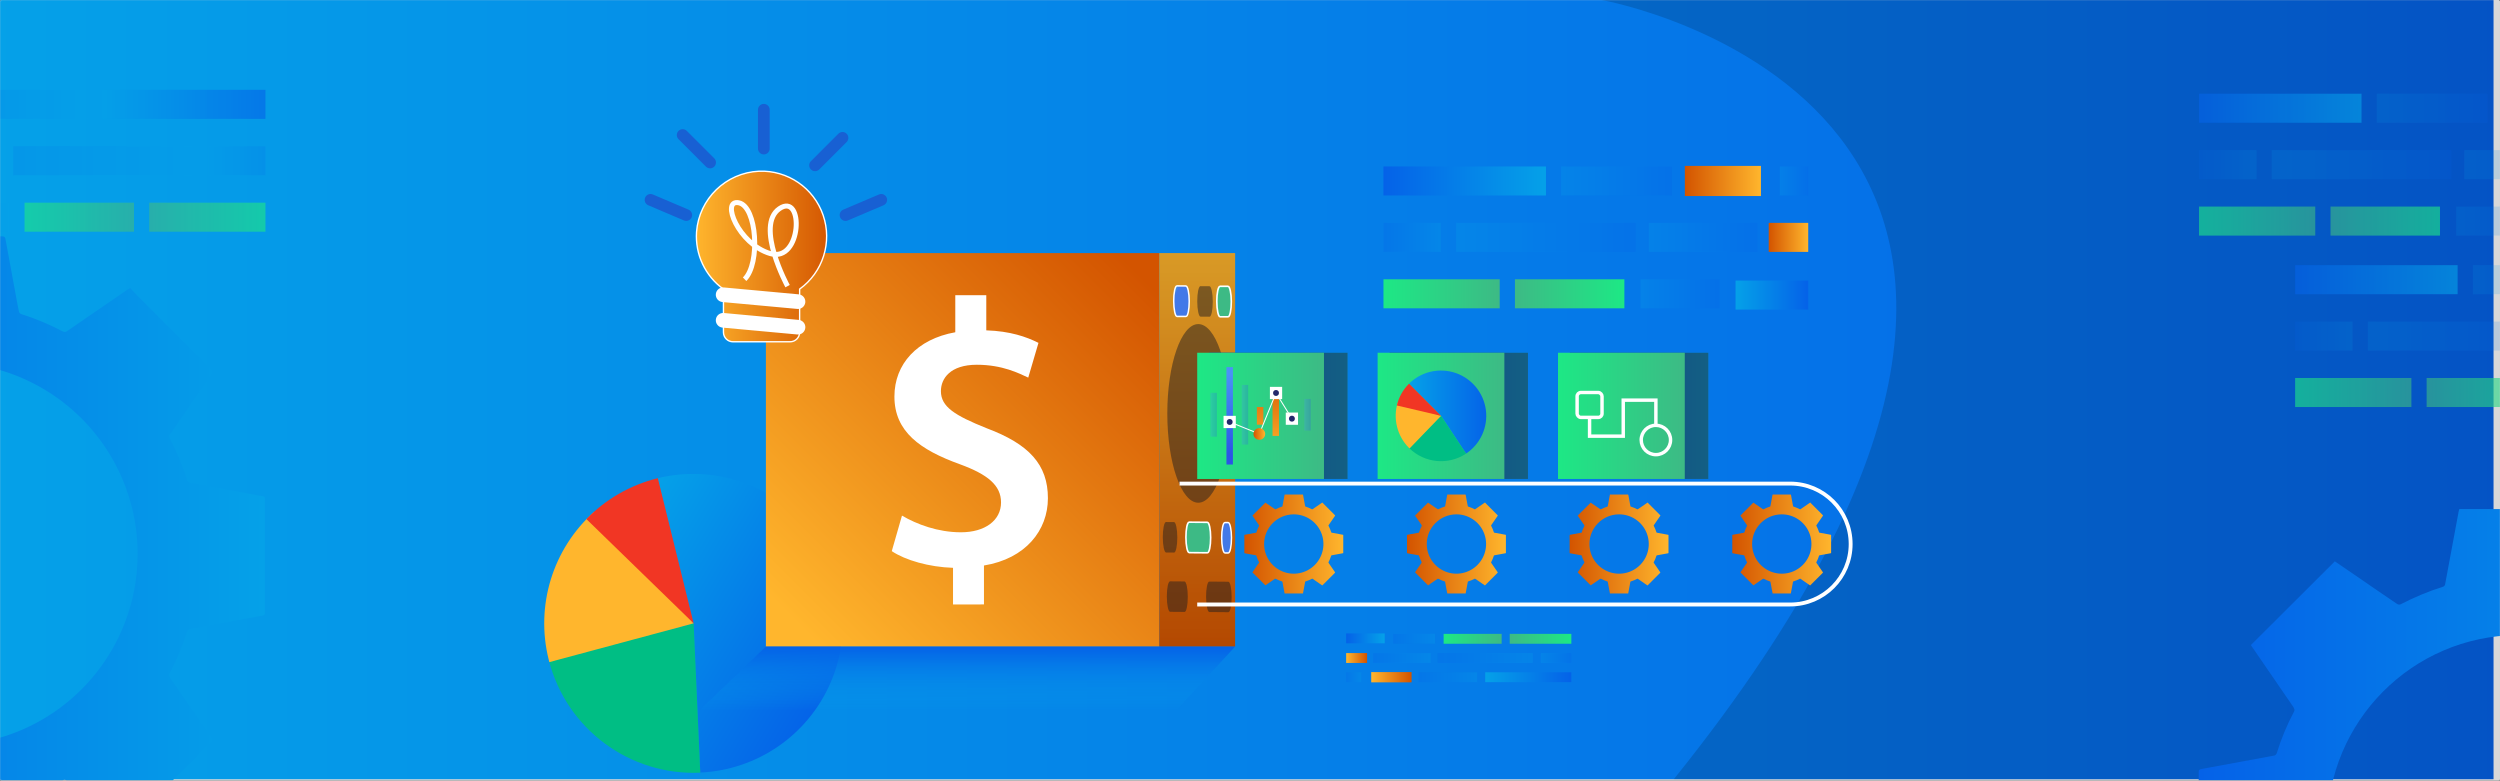 <?xml version="1.0" encoding="UTF-8"?>
<svg width="1925px" height="601px" viewBox="0 0 1925 601" version="1.1" xmlns="http://www.w3.org/2000/svg" xmlns:xlink="http://www.w3.org/1999/xlink">
    <rect x="0" y="0" width="1925" height="601" fill="#333333" stroke="none"/>
    <title>Group 3</title>
    <defs>
        <rect id="path-1" x="0" y="0" width="1925" height="601" rx="1"></rect>
        <linearGradient x1="0%" y1="50%" x2="100%" y2="50%" id="linearGradient-3">
            <stop stop-color="#05A1E8" offset="0%"></stop>
            <stop stop-color="#0562E8" offset="100%"></stop>
        </linearGradient>
        <linearGradient x1="0.054%" y1="50.041%" x2="99.979%" y2="50.041%" id="linearGradient-4">
            <stop stop-color="#05A1E8" offset="0%"></stop>
            <stop stop-color="#0562E8" offset="100%"></stop>
        </linearGradient>
        <linearGradient x1="94.975%" y1="5.01%" x2="6.731%" y2="93.276%" id="linearGradient-5">
            <stop stop-color="#D35400" offset="0%"></stop>
            <stop stop-color="#FFB62D" offset="100%"></stop>
        </linearGradient>
        <linearGradient x1="50.009%" y1="101.346%" x2="50.009%" y2="-0.859%" id="linearGradient-6">
            <stop stop-color="#D35400" offset="0%"></stop>
            <stop stop-color="#FFB62D" offset="100%"></stop>
        </linearGradient>
        <linearGradient x1="0.056%" y1="50.028%" x2="100.07%" y2="50.028%" id="linearGradient-7">
            <stop stop-color="#D35400" offset="0%"></stop>
            <stop stop-color="#FFB62D" offset="100%"></stop>
        </linearGradient>
        <linearGradient x1="0.028%" y1="50.014%" x2="100.042%" y2="50.014%" id="linearGradient-8">
            <stop stop-color="#D35400" offset="0%"></stop>
            <stop stop-color="#FFB62D" offset="100%"></stop>
        </linearGradient>
        <linearGradient x1="0.014%" y1="50.028%" x2="99.958%" y2="50.028%" id="linearGradient-9">
            <stop stop-color="#D35400" offset="0%"></stop>
            <stop stop-color="#FFB62D" offset="100%"></stop>
        </linearGradient>
        <linearGradient x1="-0.014%" y1="50.028%" x2="99.93%" y2="50.028%" id="linearGradient-10">
            <stop stop-color="#D35400" offset="0%"></stop>
            <stop stop-color="#FFB62D" offset="100%"></stop>
        </linearGradient>
        <linearGradient x1="2.28263905e-13%" y1="49.994%" x2="100%" y2="49.994%" id="linearGradient-11">
            <stop stop-color="#05A1E8" offset="0%"></stop>
            <stop stop-color="#0562E8" offset="100%"></stop>
        </linearGradient>
        <linearGradient x1="-0.011%" y1="49.994%" x2="100%" y2="49.994%" id="linearGradient-12">
            <stop stop-color="#3DBA85" offset="0%"></stop>
            <stop stop-color="#1DE885" offset="100%"></stop>
        </linearGradient>
        <linearGradient x1="0%" y1="49.994%" x2="99.99%" y2="49.994%" id="linearGradient-13">
            <stop stop-color="#05A1E8" offset="0%"></stop>
            <stop stop-color="#0562E8" offset="100%"></stop>
        </linearGradient>
        <linearGradient x1="0.011%" y1="49.994%" x2="100.011%" y2="49.994%" id="linearGradient-14">
            <stop stop-color="#3DBA85" offset="0%"></stop>
            <stop stop-color="#1DE885" offset="100%"></stop>
        </linearGradient>
        <linearGradient x1="0%" y1="49.994%" x2="100%" y2="49.994%" id="linearGradient-15">
            <stop stop-color="#3DBA85" offset="0%"></stop>
            <stop stop-color="#1DE885" offset="100%"></stop>
        </linearGradient>
        <linearGradient x1="6.404%" y1="36.163%" x2="-16.396%" y2="13.39%" id="linearGradient-16">
            <stop stop-color="#3DBA85" offset="0%"></stop>
            <stop stop-color="#1DE885" offset="100%"></stop>
        </linearGradient>
        <linearGradient x1="4.098%" y1="37.179%" x2="-21.847%" y2="12.87%" id="linearGradient-17">
            <stop stop-color="#4279E8" offset="0%"></stop>
            <stop stop-color="#42C2E8" offset="100%"></stop>
        </linearGradient>
        <linearGradient x1="69511.094%" y1="-4336.671%" x2="69633.779%" y2="-4336.671%" id="linearGradient-18">
            <stop stop-color="#4279E8" offset="0%"></stop>
            <stop stop-color="#42C2E8" offset="100%"></stop>
        </linearGradient>
        <linearGradient x1="-11.585%" y1="45.983%" x2="-77.121%" y2="7.355%" id="linearGradient-19">
            <stop stop-color="#3DBA85" offset="0%"></stop>
            <stop stop-color="#1DE885" offset="100%"></stop>
        </linearGradient>
        <linearGradient x1="0.054%" y1="50.041%" x2="99.979%" y2="50.041%" id="linearGradient-20">
            <stop stop-color="#05A1E8" offset="0%"></stop>
            <stop stop-color="#0562E8" offset="100%"></stop>
        </linearGradient>
        <linearGradient x1="50.001%" y1="73.162%" x2="50.001%" y2="0.032%" id="linearGradient-21">
            <stop stop-color="#05A1E8" stop-opacity="0" offset="0%"></stop>
            <stop stop-color="#0562E8" offset="100%"></stop>
        </linearGradient>
        <linearGradient x1="2.88801823e-13%" y1="50%" x2="100%" y2="50%" id="linearGradient-22">
            <stop stop-color="#3DBA85" offset="0%"></stop>
            <stop stop-color="#1DE885" offset="100%"></stop>
        </linearGradient>
        <linearGradient x1="-0.008%" y1="50%" x2="99.992%" y2="50%" id="linearGradient-23">
            <stop stop-color="#05A1E8" offset="0%"></stop>
            <stop stop-color="#0562E8" offset="100%"></stop>
        </linearGradient>
        <linearGradient x1="0%" y1="50%" x2="100%" y2="50%" id="linearGradient-24">
            <stop stop-color="#05A1E8" offset="0%"></stop>
            <stop stop-color="#0562E8" offset="100%"></stop>
        </linearGradient>
        <linearGradient x1="-0.013%" y1="50%" x2="99.987%" y2="50%" id="linearGradient-25">
            <stop stop-color="#05A1E8" offset="0%"></stop>
            <stop stop-color="#0562E8" offset="100%"></stop>
        </linearGradient>
        <linearGradient x1="0%" y1="50%" x2="100%" y2="50%" id="linearGradient-26">
            <stop stop-color="#D35400" offset="0%"></stop>
            <stop stop-color="#FFB62D" offset="100%"></stop>
        </linearGradient>
        <linearGradient x1="4.15370251e-13%" y1="50.023%" x2="100%" y2="50.023%" id="linearGradient-27">
            <stop stop-color="#D35400" offset="0%"></stop>
            <stop stop-color="#FFB62D" offset="100%"></stop>
        </linearGradient>
        <linearGradient x1="-0.018%" y1="50%" x2="99.982%" y2="50%" id="linearGradient-28">
            <stop stop-color="#05A1E8" offset="0%"></stop>
            <stop stop-color="#0562E8" offset="100%"></stop>
        </linearGradient>
        <linearGradient x1="100%" y1="50%" x2="-5.43826059e-13%" y2="50%" id="linearGradient-29">
            <stop stop-color="#3DBA85" offset="0%"></stop>
            <stop stop-color="#1DE885" offset="100%"></stop>
        </linearGradient>
        <linearGradient x1="100.024%" y1="50%" x2="-1.10081663e-12%" y2="50%" id="linearGradient-30">
            <stop stop-color="#05A1E8" offset="0%"></stop>
            <stop stop-color="#0562E8" offset="100%"></stop>
        </linearGradient>
        <linearGradient x1="100.009%" y1="50%" x2="-3.89071998e-13%" y2="50%" id="linearGradient-31">
            <stop stop-color="#05A1E8" offset="0%"></stop>
            <stop stop-color="#0562E8" offset="100%"></stop>
        </linearGradient>
        <linearGradient x1="-0.019%" y1="50%" x2="99.981%" y2="50%" id="linearGradient-32">
            <stop stop-color="#05A1E8" offset="0%"></stop>
            <stop stop-color="#0562E8" offset="100%"></stop>
        </linearGradient>
        <linearGradient x1="0%" y1="50%" x2="100%" y2="50%" id="linearGradient-33">
            <stop stop-color="#05A1E8" offset="0%"></stop>
            <stop stop-color="#0562E8" offset="100%"></stop>
        </linearGradient>
        <linearGradient x1="99.976%" y1="50.07%" x2="-0.024%" y2="50.07%" id="linearGradient-34">
            <stop stop-color="#3DBA85" offset="0%"></stop>
            <stop stop-color="#1DE885" offset="100%"></stop>
        </linearGradient>
        <linearGradient x1="99.985%" y1="50.07%" x2="-0.015%" y2="50.07%" id="linearGradient-35">
            <stop stop-color="#05A1E8" offset="0%"></stop>
            <stop stop-color="#0562E8" offset="100%"></stop>
        </linearGradient>
        <linearGradient x1="99.976%" y1="50.07%" x2="-0.024%" y2="50.07%" id="linearGradient-36">
            <stop stop-color="#05A1E8" offset="0%"></stop>
            <stop stop-color="#0562E8" offset="100%"></stop>
        </linearGradient>
        <linearGradient x1="100%" y1="50.07%" x2="-0.024%" y2="50.07%" id="linearGradient-37">
            <stop stop-color="#05A1E8" offset="0%"></stop>
            <stop stop-color="#0562E8" offset="100%"></stop>
        </linearGradient>
        <linearGradient x1="100%" y1="50.07%" x2="-1.50978536e-12%" y2="50.07%" id="linearGradient-38">
            <stop stop-color="#D35400" offset="0%"></stop>
            <stop stop-color="#FFB62D" offset="100%"></stop>
        </linearGradient>
        <linearGradient x1="99.966%" y1="50%" x2="-7.83506807e-13%" y2="50%" id="linearGradient-39">
            <stop stop-color="#D35400" offset="0%"></stop>
            <stop stop-color="#FFB62D" offset="100%"></stop>
        </linearGradient>
        <linearGradient x1="100%" y1="50.07%" x2="-7.533919e-13%" y2="50.07%" id="linearGradient-40">
            <stop stop-color="#05A1E8" offset="0%"></stop>
            <stop stop-color="#0562E8" offset="100%"></stop>
        </linearGradient>
        <linearGradient x1="0%" y1="50.07%" x2="100%" y2="50.07%" id="linearGradient-41">
            <stop stop-color="#3DBA85" offset="0%"></stop>
            <stop stop-color="#1DE885" offset="100%"></stop>
        </linearGradient>
        <linearGradient x1="0%" y1="50.07%" x2="100.046%" y2="50.07%" id="linearGradient-42">
            <stop stop-color="#05A1E8" offset="0%"></stop>
            <stop stop-color="#0562E8" offset="100%"></stop>
        </linearGradient>
        <linearGradient x1="0%" y1="50.07%" x2="100.016%" y2="50.07%" id="linearGradient-43">
            <stop stop-color="#05A1E8" offset="0%"></stop>
            <stop stop-color="#0562E8" offset="100%"></stop>
        </linearGradient>
        <linearGradient x1="99.964%" y1="50.07%" x2="-8.20547367e-13%" y2="50.07%" id="linearGradient-44">
            <stop stop-color="#05A1E8" offset="0%"></stop>
            <stop stop-color="#0562E8" offset="100%"></stop>
        </linearGradient>
        <linearGradient x1="100%" y1="50.07%" x2="-2.08791254e-12%" y2="50.07%" id="linearGradient-45">
            <stop stop-color="#05A1E8" offset="0%"></stop>
            <stop stop-color="#0562E8" offset="100%"></stop>
        </linearGradient>
        <linearGradient x1="50.108%" y1="6.837%" x2="50.108%" y2="89.58%" id="linearGradient-46">
            <stop stop-color="#4B91F7" offset="0%"></stop>
            <stop stop-color="#2C54E6" offset="100%"></stop>
        </linearGradient>
        <linearGradient x1="49.892%" y1="-188.11%" x2="49.892%" y2="268.346%" id="linearGradient-47">
            <stop stop-color="#D35400" offset="0%"></stop>
            <stop stop-color="#FFB62D" offset="100%"></stop>
        </linearGradient>
        <linearGradient x1="49.892%" y1="-54.637%" x2="49.892%" y2="145.952%" id="linearGradient-48">
            <stop stop-color="#D35400" offset="0%"></stop>
            <stop stop-color="#FFB62D" offset="100%"></stop>
        </linearGradient>
        <linearGradient x1="0%" y1="49.984%" x2="99.785%" y2="49.984%" id="linearGradient-49">
            <stop stop-color="#4B91F7" offset="0%"></stop>
            <stop stop-color="#2C54E6" offset="100%"></stop>
        </linearGradient>
        <linearGradient x1="0%" y1="49.988%" x2="100%" y2="49.988%" id="linearGradient-50">
            <stop stop-color="#4B91F7" offset="0%"></stop>
            <stop stop-color="#2C54E6" offset="100%"></stop>
        </linearGradient>
        <linearGradient x1="0%" y1="49.978%" x2="100%" y2="49.978%" id="linearGradient-51">
            <stop stop-color="#4B91F7" offset="0%"></stop>
            <stop stop-color="#2C54E6" offset="100%"></stop>
        </linearGradient>
        <linearGradient x1="-0.119%" y1="50%" x2="100%" y2="50%" id="linearGradient-52">
            <stop stop-color="#D35400" offset="0%"></stop>
            <stop stop-color="#FFB62D" offset="100%"></stop>
        </linearGradient>
        <linearGradient x1="99.996%" y1="50.01%" x2="0.007%" y2="50.01%" id="linearGradient-53">
            <stop stop-color="#D35400" offset="0%"></stop>
            <stop stop-color="#FFB62D" offset="100%"></stop>
        </linearGradient>
        <linearGradient x1="100.009%" y1="50%" x2="-3.89071998e-13%" y2="50%" id="linearGradient-54">
            <stop stop-color="#05A1E8" offset="0%"></stop>
            <stop stop-color="#0562E8" offset="100%"></stop>
        </linearGradient>
    </defs>
    <g id="Page-1" stroke="none" stroke-width="1" fill="none" fill-rule="evenodd">
        <g id="Artboard" transform="translate(0, 1)">
            <g id="Group-3" transform="translate(0, -1)">
                <mask id="mask-2" fill="white">
                    <use xlink:href="#path-1"></use>
                </mask>
                <use id="Mask" fill="#D8D8D8" xlink:href="#path-1"></use>
                <g mask="url(#mask-2)">
                    <g transform="translate(-288, 0)">
                        <rect id="Rectangle" fill="url(#linearGradient-3)" fill-rule="nonzero" x="288" y="0" width="1920" height="600"></rect>
                        <path d="M1521.2,0 C1521.2,0 1992.43,83 1576.81,600 L2208,600 L2208,0 L1521.2,0 Z" id="Path" fill="#000000" fill-rule="nonzero" opacity="0.15"></path>
                        <g id="Group-17-Copy" stroke-width="1" fill="none" fill-rule="evenodd" transform="translate(822, 480) rotate(31) translate(-822, -480) translate(707, 365)">
                            <path d="M115.07,114.925 L178.622,210.771 C215.134,186.517 234.683,143.645 229.04,100.203 C223.397,56.761 193.542,20.295 152.043,6.157 C110.545,-7.981 64.611,2.665 33.581,33.613 L115.07,114.925 Z" id="Path" fill="url(#linearGradient-4)" fill-rule="nonzero"></path>
                            <path d="M115.07,114.925 L34.216,196.766 C72.944,235.051 133.241,240.942 178.658,210.876 L115.07,114.925 Z" id="Path" fill="#00BE84" fill-rule="nonzero"></path>
                            <path d="M115.07,114.925 L5.088,81.024 C-7.437,121.757 3.562,166.072 33.687,196.237 L35.205,197.754 L115.07,114.925 Z" id="Path" fill="#FFB62D" fill-rule="nonzero"></path>
                            <path d="M115.07,114.925 L33.863,33.331 L33.581,33.613 C18.427,48.741 7.812,67.803 2.934,88.644 L115.07,114.925 Z" id="Path" fill="#F13624" fill-rule="nonzero"></path>
                        </g>
                        <g id="Group-2" stroke-width="1" fill="none" fill-rule="evenodd" transform="translate(783, 80)">
                            <rect id="Rectangle" fill="url(#linearGradient-5)" fill-rule="nonzero" x="94.74" y="114.888" width="302.943" height="302.979"></rect>
                            <rect id="Rectangle" fill="url(#linearGradient-6)" fill-rule="nonzero" x="397.672" y="114.888" width="58.369" height="302.979"></rect>
                            <rect id="Rectangle" fill="#000000" fill-rule="nonzero" opacity="0.15" x="397.672" y="114.888" width="58.369" height="302.979"></rect>
                            <path d="M238.826,385.463 L238.826,357.222 C220.479,356.644 202.144,351.399 191.665,344.376 L199.521,317.014 C210.878,323.704 227.18,329.86 244.938,329.86 C263.284,329.86 275.797,320.835 275.797,306.865 C275.797,293.762 265.607,285.316 244.071,277.458 C213.501,266.389 193.698,252.418 193.698,225.334 C193.698,200.295 211.167,181.079 240.571,175.833 L240.571,147.293 L264.441,147.293 L264.441,174.367 C282.787,174.955 295.3,179.323 304.623,184.001 L296.756,210.764 C289.777,207.553 276.964,200.862 257.151,200.862 C236.814,200.862 229.503,211.353 229.503,221.202 C229.503,233.138 239.982,239.84 264.73,249.742 C297.334,261.967 311.891,277.693 311.891,303.611 C311.891,328.351 294.711,350.189 262.653,355.435 L262.653,385.409 L238.826,385.463 Z" id="Path" fill="#FFFFFF" fill-rule="nonzero"></path>
                            <ellipse id="Oval" fill="#231F20" fill-rule="nonzero" opacity="0.5" cx="427.675" cy="238.32" rx="23.848" ry="68.781"></ellipse>
                            <path d="M869.908,376.984 C869.758,376.181 869.598,375.389 869.448,374.586 C869.127,372.82 868.795,371.064 868.474,369.309 C868.399,368.87 868.324,368.431 868.228,368.003 C868.197,367.896 868.124,367.806 868.024,367.756 C866.273,367.195 864.575,366.479 862.951,365.615 C862.819,365.552 862.665,365.552 862.533,365.615 C860.125,367.253 857.727,368.913 855.319,370.572 L855.094,370.711 L845.096,360.723 C845.46,360.199 845.835,359.653 846.231,359.064 L850.17,353.326 C850.291,353.168 850.291,352.948 850.17,352.791 C849.353,351.26 848.686,349.654 848.179,347.995 C848.111,347.717 847.866,347.519 847.58,347.513 L842.635,346.667 L839.124,346.003 C838.899,346.003 838.856,345.875 838.856,345.682 C838.856,341.165 838.856,336.647 838.856,332.129 C838.856,331.883 838.942,331.819 839.166,331.776 L847.73,330.192 C847.941,330.192 848.123,330.045 848.168,329.839 C848.691,328.139 849.376,326.494 850.213,324.925 C850.31,324.75 850.279,324.531 850.138,324.39 L845.193,317.196 C845.193,317.131 845.107,317.046 845.064,316.992 L855.073,307.015 L857.599,308.749 L862.522,312.121 C862.651,312.185 862.801,312.185 862.929,312.121 C864.551,311.283 866.241,310.584 867.981,310.034 C868.093,309.983 868.175,309.885 868.206,309.766 C868.756,306.869 869.294,303.971 869.823,301.074 L869.897,300.785 L870.229,300.785 C874.714,300.785 879.188,300.785 883.673,300.785 C883.952,300.785 884.027,300.902 884.069,301.138 C884.483,303.45 884.908,305.762 885.343,308.075 C885.45,308.642 885.547,309.21 885.675,309.766 C885.71,309.892 885.801,309.994 885.921,310.045 C887.627,310.586 889.282,311.277 890.866,312.111 C891.047,312.219 891.277,312.197 891.434,312.057 L898.616,307.122 L898.905,306.94 C899.226,307.272 899.537,307.625 899.879,307.957 C902.783,310.883 905.691,313.795 908.603,316.693 C908.68,316.758 908.725,316.854 908.725,316.955 C908.725,317.056 908.68,317.152 908.603,317.217 L903.636,324.422 C903.536,324.563 903.536,324.752 903.636,324.893 C904.47,326.468 905.158,328.116 905.691,329.817 C905.729,330.01 905.891,330.155 906.087,330.17 L913.773,331.594 C914.062,331.648 914.362,331.723 914.651,331.755 C914.94,331.787 914.961,331.905 914.961,332.14 L914.961,338.917 C914.961,341.143 914.961,343.359 914.961,345.586 C914.961,345.843 914.907,345.95 914.629,346.003 C912.488,346.378 910.465,346.774 908.378,347.16 L906.098,347.577 C905.877,347.596 905.695,347.757 905.649,347.973 C905.131,349.641 904.461,351.257 903.647,352.801 C903.513,352.975 903.513,353.217 903.647,353.39 C905.295,355.767 906.922,358.165 908.571,360.541 C908.71,360.755 908.71,360.862 908.571,361.044 C905.36,364.256 902.148,367.467 899.001,370.615 L898.798,370.786 L896.786,369.416 C894.966,368.163 893.136,366.911 891.327,365.647 C891.182,365.546 890.989,365.546 890.845,365.647 C889.265,366.486 887.609,367.174 885.9,367.703 C885.734,367.728 885.608,367.867 885.6,368.035 C885.193,370.251 884.776,372.467 884.369,374.683 C884.23,375.432 884.08,376.192 883.941,376.963 L869.908,376.984 Z M854.12,338.884 C854.116,348.141 859.697,356.485 868.253,360.014 C876.81,363.543 886.649,361.56 893.171,354.991 C899.692,348.423 901.606,338.568 898.017,330.036 C894.428,321.504 886.046,315.981 876.791,316.05 C864.251,316.156 854.137,326.343 854.12,338.884 Z" id="Shape" fill="url(#linearGradient-7)" fill-rule="nonzero"></path>
                            <path d="M744.651,376.984 C744.501,376.181 744.34,375.389 744.201,374.586 C743.869,372.82 743.548,371.064 743.216,369.309 C743.142,368.87 743.067,368.431 742.97,368.003 C742.94,367.896 742.866,367.806 742.767,367.756 C741.016,367.193 739.318,366.477 737.693,365.615 C737.565,365.552 737.415,365.552 737.286,365.615 C734.878,367.253 732.47,368.913 730.061,370.572 L729.837,370.711 L719.839,360.723 L720.974,359.064 C722.29,357.158 723.596,355.242 724.923,353.326 C725.041,353.167 725.041,352.95 724.923,352.791 C724.111,351.258 723.444,349.652 722.933,347.995 C722.868,347.715 722.62,347.515 722.333,347.513 L717.399,346.667 L713.877,346.003 C713.652,346.003 713.62,345.875 713.62,345.682 L713.62,332.151 C713.62,331.905 713.706,331.84 713.931,331.798 L722.494,330.213 C722.705,330.213 722.887,330.066 722.933,329.86 C723.46,328.162 724.145,326.517 724.977,324.946 C725.105,324.721 724.977,324.582 724.902,324.411 L719.968,317.217 C719.92,317.153 719.877,317.085 719.839,317.014 L729.837,307.036 L732.373,308.771 C734.008,309.905 735.649,311.029 737.297,312.143 C737.425,312.208 737.576,312.208 737.704,312.143 C739.321,311.302 741.008,310.604 742.745,310.055 C742.86,310.009 742.944,309.909 742.97,309.788 C743.52,306.89 744.059,303.993 744.587,301.095 L744.662,300.806 L744.993,300.806 C749.478,300.806 753.963,300.806 758.437,300.806 C758.726,300.806 758.791,300.924 758.834,301.159 C759.247,303.472 759.672,305.784 760.107,308.096 C760.214,308.664 760.311,309.231 760.439,309.788 C760.477,309.912 760.567,310.013 760.685,310.066 C762.395,310.607 764.053,311.299 765.641,312.132 C765.818,312.238 766.044,312.217 766.198,312.079 L773.38,307.143 L773.68,306.961 C773.99,307.293 774.311,307.647 774.643,307.978 C777.548,310.905 780.455,313.816 783.367,316.714 C783.549,316.896 783.581,317.014 783.367,317.238 C781.708,319.636 780.059,322.045 778.411,324.443 C778.304,324.582 778.304,324.775 778.411,324.914 C779.237,326.492 779.921,328.14 780.455,329.839 C780.493,330.032 780.655,330.176 780.851,330.192 L788.537,331.616 C788.837,331.669 789.126,331.744 789.425,331.776 C789.725,331.808 789.736,331.926 789.736,332.162 C789.736,334.417 789.736,336.676 789.736,338.938 C789.736,341.165 789.736,343.381 789.736,345.607 C789.736,345.864 789.736,345.971 789.415,346.025 C787.274,346.4 785.24,346.796 783.153,347.181 L780.873,347.598 C780.655,347.618 780.476,347.78 780.434,347.995 C779.909,349.661 779.235,351.277 778.422,352.823 C778.295,352.998 778.295,353.236 778.422,353.411 C780.07,355.788 781.697,358.186 783.345,360.563 C783.495,360.777 783.495,360.884 783.345,361.066 C780.134,364.277 776.923,367.489 773.776,370.636 L773.573,370.807 L771.56,369.437 L766.101,365.669 C765.96,365.569 765.772,365.569 765.63,365.669 C764.046,366.506 762.387,367.194 760.675,367.724 C760.51,367.753 760.387,367.89 760.375,368.056 C759.979,370.272 759.561,372.488 759.144,374.704 C759.005,375.453 758.866,376.214 758.716,376.984 L744.651,376.984 Z M728.863,338.884 C728.858,348.14 734.438,356.483 742.993,360.013 C751.548,363.543 761.387,361.561 767.91,354.995 C774.432,348.429 776.348,338.576 772.763,330.043 C769.177,321.511 760.798,315.985 751.544,316.05 C739.001,316.15 728.88,326.339 728.863,338.884 Z" id="Shape" fill="url(#linearGradient-8)" fill-rule="nonzero"></path>
                            <path d="M619.404,376.984 C619.244,376.181 619.094,375.389 618.944,374.586 C618.612,372.82 618.291,371.064 617.97,369.309 C617.884,368.87 617.82,368.431 617.724,368.003 C617.693,367.896 617.62,367.806 617.52,367.756 C615.765,367.195 614.064,366.479 612.436,365.615 C612.308,365.552 612.157,365.552 612.029,365.615 C609.621,367.253 607.212,368.913 604.815,370.572 L604.59,370.711 L594.592,360.723 L595.663,359.064 L599.613,353.326 C599.73,353.167 599.73,352.95 599.613,352.791 C598.792,351.26 598.122,349.654 597.611,347.995 C597.548,347.719 597.305,347.52 597.022,347.513 L592.163,346.667 L588.641,346.003 C588.416,346.003 588.384,345.875 588.384,345.682 C588.384,341.165 588.384,336.647 588.384,332.129 C588.384,331.883 588.47,331.819 588.695,331.776 L597.258,330.192 C597.466,330.191 597.645,330.043 597.686,329.839 C598.217,328.14 598.905,326.495 599.741,324.925 C599.838,324.75 599.807,324.531 599.666,324.39 L594.721,317.196 C594.673,317.131 594.63,317.063 594.592,316.992 L604.59,307.015 L607.127,308.749 C608.761,309.884 610.402,311.008 612.051,312.121 C612.178,312.186 612.329,312.186 612.457,312.121 C614.075,311.283 615.762,310.584 617.499,310.034 C617.613,309.984 617.7,309.886 617.734,309.766 C618.277,306.869 618.815,303.971 619.351,301.074 C619.369,300.976 619.394,300.879 619.426,300.785 L619.747,300.785 C624.232,300.785 628.717,300.785 633.202,300.785 C633.48,300.785 633.544,300.902 633.587,301.138 C634.015,303.45 634.432,305.762 634.861,308.075 C634.968,308.642 635.075,309.21 635.203,309.766 C635.239,309.892 635.329,309.994 635.449,310.045 C637.155,310.586 638.81,311.277 640.395,312.111 C640.571,312.221 640.799,312.199 640.951,312.057 L648.144,307.122 C648.237,307.056 648.333,306.995 648.433,306.94 C648.754,307.272 649.065,307.625 649.397,307.957 C652.308,310.883 655.216,313.795 658.12,316.693 C658.21,316.745 658.27,316.836 658.282,316.939 C658.295,317.042 658.259,317.145 658.184,317.217 C656.515,319.615 654.877,322.024 653.218,324.422 C653.111,324.56 653.111,324.754 653.218,324.893 C654.048,326.468 654.733,328.117 655.262,329.817 C655.308,330.01 655.472,330.153 655.669,330.17 L663.354,331.594 C663.643,331.648 663.932,331.723 664.232,331.755 C664.532,331.787 664.543,331.905 664.543,332.14 C664.543,334.395 664.543,336.654 664.543,338.917 C664.543,341.143 664.543,343.359 664.543,345.586 C664.543,345.843 664.543,345.95 664.221,346.003 C662.081,346.378 660.047,346.774 657.97,347.16 C657.21,347.299 656.45,347.449 655.68,347.577 C655.462,347.597 655.283,347.758 655.241,347.973 C654.724,349.641 654.054,351.257 653.239,352.801 C653.102,352.973 653.102,353.218 653.239,353.39 C654.877,355.767 656.515,358.165 658.163,360.541 C658.302,360.755 658.302,360.862 658.163,361.044 C654.952,364.256 651.741,367.467 648.594,370.615 L648.401,370.786 L646.389,369.416 L640.919,365.647 C640.779,365.544 640.588,365.544 640.448,365.647 C638.865,366.488 637.206,367.176 635.492,367.703 C635.33,367.733 635.21,367.87 635.203,368.035 C634.796,370.254 634.383,372.47 633.961,374.683 C633.822,375.432 633.683,376.192 633.533,376.963 L619.404,376.984 Z M603.605,338.884 C603.601,348.14 609.181,356.483 617.736,360.013 C626.291,363.543 636.13,361.561 642.652,354.995 C649.175,348.429 651.091,338.576 647.505,330.043 C643.92,321.511 635.541,315.985 626.287,316.05 C613.743,316.15 603.622,326.339 603.605,338.884 L603.605,338.884 Z" id="Shape" fill="url(#linearGradient-9)" fill-rule="nonzero"></path>
                            <path d="M494.147,376.984 C493.997,376.181 493.836,375.389 493.687,374.586 C493.365,372.82 493.034,371.064 492.712,369.309 C492.638,368.87 492.563,368.431 492.466,368.003 C492.436,367.896 492.362,367.806 492.263,367.756 C490.511,367.195 488.813,366.479 487.189,365.615 C487.057,365.552 486.904,365.552 486.772,365.615 C484.363,367.253 481.966,368.913 479.557,370.572 L479.333,370.711 L469.335,360.723 C469.699,360.199 470.074,359.653 470.47,359.064 L474.409,353.326 C474.53,353.168 474.53,352.948 474.409,352.791 C473.591,351.26 472.924,349.654 472.418,347.995 C472.35,347.717 472.104,347.519 471.818,347.513 L466.927,346.667 L463.416,346.003 C463.191,346.003 463.148,345.875 463.148,345.682 C463.148,341.165 463.148,336.647 463.148,332.129 C463.148,331.883 463.234,331.819 463.459,331.776 L472.022,330.192 C472.233,330.192 472.415,330.045 472.461,329.839 C472.984,328.139 473.668,326.494 474.505,324.925 C474.602,324.75 474.572,324.531 474.43,324.39 L469.485,317.196 C469.485,317.131 469.399,317.046 469.356,316.992 L479.365,307.015 L481.891,308.749 L486.815,312.121 C486.943,312.185 487.093,312.185 487.221,312.121 C488.843,311.283 490.533,310.584 492.274,310.034 C492.385,309.983 492.468,309.885 492.498,309.766 C493.048,306.869 493.587,303.971 494.115,301.074 L494.19,300.785 L494.521,300.785 C499.006,300.785 503.481,300.785 507.966,300.785 C508.244,300.785 508.319,300.902 508.362,301.138 C508.775,303.45 509.2,305.762 509.635,308.075 C509.742,308.642 509.839,309.21 509.967,309.766 C510.003,309.892 510.093,309.994 510.213,310.045 C511.92,310.586 513.574,311.277 515.159,312.111 C515.339,312.219 515.569,312.197 515.726,312.057 L522.908,307.122 L523.197,306.94 C523.518,307.272 523.829,307.625 524.171,307.957 C527.076,310.883 529.984,313.795 532.895,316.693 C532.98,316.749 533.035,316.841 533.045,316.942 C533.055,317.044 533.02,317.144 532.949,317.217 L527.982,324.422 C527.882,324.563 527.882,324.752 527.982,324.893 C528.816,326.468 529.504,328.116 530.037,329.817 C530.075,330.01 530.237,330.155 530.433,330.17 L538.119,331.594 C538.408,331.648 538.707,331.723 538.996,331.755 C539.285,331.787 539.307,331.905 539.307,332.14 L539.307,338.917 C539.307,341.143 539.307,343.359 539.307,345.586 C539.307,345.843 539.307,345.95 538.975,346.003 C536.834,346.378 534.811,346.774 532.724,347.16 L530.444,347.577 C530.222,347.592 530.037,347.755 529.994,347.973 C529.477,349.641 528.807,351.257 527.993,352.801 C527.859,352.975 527.859,353.217 527.993,353.39 C529.641,355.767 531.268,358.165 532.916,360.541 C533.056,360.755 533.056,360.862 532.916,361.044 C529.705,364.256 526.494,367.467 523.347,370.615 L523.144,370.786 L521.131,369.416 C519.312,368.163 517.481,366.911 515.672,365.647 C515.528,365.546 515.335,365.546 515.191,365.647 C513.61,366.486 511.955,367.174 510.245,367.703 C510.079,367.728 509.954,367.867 509.946,368.035 C509.539,370.251 509.122,372.467 508.715,374.683 C508.576,375.432 508.426,376.192 508.287,376.963 L494.147,376.984 Z M478.358,338.884 C478.354,348.141 483.936,356.485 492.492,360.014 C501.048,363.543 510.888,361.56 517.409,354.991 C523.931,348.423 525.845,338.568 522.256,330.036 C518.667,321.504 510.284,315.981 501.029,316.05 C488.49,316.156 478.376,326.343 478.358,338.884 L478.358,338.884 Z" id="Shape" fill="url(#linearGradient-10)" fill-rule="nonzero"></path>
                            <rect id="Rectangle" fill="url(#linearGradient-11)" fill-rule="nonzero" transform="translate(489.314, 240.209) rotate(-180) translate(-489.314, -240.209) " x="436.003" y="191.613" width="106.622" height="97.193"></rect>
                            <rect id="Rectangle" fill="#231F20" fill-rule="nonzero" opacity="0.5" transform="translate(489.314, 240.209) rotate(-180) translate(-489.314, -240.209) " x="436.003" y="191.613" width="106.622" height="97.193"></rect>
                            <rect id="Rectangle" fill="url(#linearGradient-12)" fill-rule="nonzero" transform="translate(475.661, 240.209) rotate(-180) translate(-475.661, -240.209) " x="426.862" y="191.613" width="97.598" height="97.193"></rect>
                            <rect id="Rectangle" fill="url(#linearGradient-13)" fill-rule="nonzero" transform="translate(628.219, 240.209) rotate(-180) translate(-628.219, -240.209) " x="574.908" y="191.613" width="106.622" height="97.193"></rect>
                            <rect id="Rectangle" fill="#231F20" fill-rule="nonzero" opacity="0.5" transform="translate(628.219, 240.209) rotate(-180) translate(-628.219, -240.209) " x="574.908" y="191.613" width="106.622" height="97.193"></rect>
                            <rect id="Rectangle" fill="url(#linearGradient-14)" fill-rule="nonzero" transform="translate(614.566, 240.209) rotate(-180) translate(-614.566, -240.209) " x="565.767" y="191.613" width="97.598" height="97.193"></rect>
                            <rect id="Rectangle" fill="url(#linearGradient-11)" fill-rule="nonzero" transform="translate(767.113, 240.209) rotate(-180) translate(-767.113, -240.209) " x="713.802" y="191.613" width="106.622" height="97.193"></rect>
                            <rect id="Rectangle" fill="#231F20" fill-rule="nonzero" opacity="0.5" transform="translate(767.113, 240.209) rotate(-180) translate(-767.113, -240.209) " x="713.802" y="191.613" width="106.622" height="97.193"></rect>
                            <rect id="Rectangle" fill="url(#linearGradient-15)" fill-rule="nonzero" transform="translate(753.471, 240.209) rotate(-180) translate(-753.471, -240.209) " x="704.672" y="191.613" width="97.598" height="97.193"></rect>
                            <path d="M444.448,163.929 L450.657,163.929 C452.027,163.929 453.119,158.705 453.108,152.239 L453.108,152.239 C453.108,145.816 451.963,140.463 450.593,140.463 L444.395,140.463 C443.014,140.463 441.922,145.677 441.933,152.143 L441.933,152.143 C441.965,158.673 443.089,163.918 444.448,163.929 Z" id="Path" stroke="#FFFFFF" stroke-width="1.263" fill="url(#linearGradient-16)" fill-rule="nonzero"></path>
                            <path d="M429.399,163.811 L436.378,163.865 C437.748,163.865 438.85,158.641 438.829,152.175 L438.829,152.175 C438.829,145.752 437.684,140.452 436.313,140.399 L429.335,140.345 C427.964,140.345 426.862,145.57 426.883,152.036 L426.883,152.036 C426.894,158.544 428.029,163.801 429.399,163.811 Z" id="Path" fill="#231F20" fill-rule="nonzero" opacity="0.5"></path>
                            <path d="M411.266,163.661 L418.245,163.661 C419.615,163.661 420.707,158.437 420.697,151.971 L420.697,151.971 C420.697,145.548 419.551,140.26 418.181,140.196 L411.202,140.131 C409.832,140.131 408.729,145.355 408.751,151.821 L408.751,151.821 C408.794,158.394 409.918,163.608 411.266,163.661 Z" id="Path" stroke="#FFFFFF" stroke-width="1.145" fill="url(#linearGradient-17)" fill-rule="nonzero"></path>
                            <path d="M448.206,345.789 L450.785,345.789 C452.155,345.789 453.258,340.576 453.236,334.099 L453.236,334.099 C453.236,327.676 452.091,322.388 450.721,322.377 L448.141,322.377 C446.771,322.377 445.669,327.601 445.69,334.067 L445.69,334.067 C445.712,340.533 446.835,345.779 448.206,345.789 Z" id="Path" stroke="#FFFFFF" stroke-width="1.145" fill="url(#linearGradient-18)" fill-rule="nonzero"></path>
                            <path d="M420.675,345.532 L434.74,345.65 C436.11,345.65 437.213,340.426 437.191,333.96 L437.191,333.96 C437.191,327.483 436.046,322.238 434.676,322.184 L420.611,322.067 C419.241,322.067 418.138,327.291 418.16,333.757 L418.16,333.757 C418.17,340.244 419.305,345.522 420.675,345.532 Z" id="Path" stroke="#FFFFFF" stroke-width="1.263" fill="url(#linearGradient-19)" fill-rule="nonzero"></path>
                            <path d="M402.864,345.425 L409.072,345.479 C410.442,345.479 411.545,340.255 411.523,333.789 L411.523,333.789 C411.523,327.366 410.378,322.013 409.008,322.013 L402.799,321.959 C401.429,321.959 400.338,327.184 400.348,333.65 L400.348,333.65 C400.37,340.158 401.494,345.415 402.864,345.425 Z" id="Path" fill="#231F20" fill-rule="nonzero" opacity="0.5"></path>
                            <path d="M436.185,391.265 L450.914,391.394 C452.284,391.394 453.376,386.169 453.365,379.703 L453.365,379.703 C453.365,373.227 452.22,367.981 450.849,367.928 L436.132,367.81 C434.751,367.81 433.659,373.034 433.67,379.5 L433.67,379.5 C433.745,386.009 434.815,391.254 436.185,391.265 Z" id="Path" fill="#231F20" fill-rule="nonzero" opacity="0.5"></path>
                            <path d="M405.979,391.094 L417.132,391.19 C418.513,391.19 419.605,385.966 419.594,379.5 L419.594,379.5 C419.594,373.077 418.449,367.778 417.079,367.724 L405.914,367.639 C404.544,367.639 403.442,372.852 403.463,379.318 L403.463,379.318 C403.474,385.838 404.608,391.083 405.979,391.094 Z" id="Path" fill="#231F20" fill-rule="nonzero" opacity="0.5"></path>
                            <path d="M413.257,292.36 L883.449,292.36 C909.154,292.36 929.994,313.197 930,338.906 L930,338.906 C930,364.619 909.158,385.463 883.449,385.463 L426.862,385.463" id="Path" stroke="#FFFFFF" stroke-width="2.985"></path>
                            <ellipse id="Oval" stroke="#FFFFFF" stroke-width="2.654" cx="780.027" cy="258.788" rx="11.293" ry="11.294"></ellipse>
                            <rect id="Rectangle" stroke="#FFFFFF" stroke-width="2.654" x="719.379" y="222.23" width="19.181" height="19.184" rx="2.91"></rect>
                            <polyline id="Path" stroke="#FFFFFF" stroke-width="2.654" points="780.027 247.505 780.027 228.118 754.894 228.118 754.894 255.844 728.97 255.844 728.97 241.424"></polyline>
                            <path d="M614.577,240.193 L633.844,269.279 C644.913,261.919 650.839,248.909 649.129,235.725 C647.418,222.542 638.367,211.476 625.786,207.185 C613.205,202.895 599.279,206.126 589.872,215.517 L614.577,240.193 Z" id="Path" fill="url(#linearGradient-20)" fill-rule="nonzero"></path>
                            <path d="M614.577,240.193 L590.065,265.029 C601.806,276.648 620.086,278.435 633.854,269.311 L614.577,240.193 Z" id="Path" fill="#00BE84" fill-rule="nonzero"></path>
                            <path d="M614.577,240.193 L581.234,229.905 C577.437,242.267 580.772,255.714 589.904,264.869 L590.364,265.329 L614.577,240.193 Z" id="Path" fill="#FFB62D" fill-rule="nonzero"></path>
                            <path d="M614.577,240.193 L589.958,215.432 L589.872,215.517 C585.278,220.108 582.06,225.893 580.581,232.218 L614.577,240.193 Z" id="Path" fill="#F13624" fill-rule="nonzero"></path>
                            <polygon id="Path" fill="url(#linearGradient-21)" fill-rule="nonzero" points="456.041 417.868 394.097 485 24.833 485 94.74 417.868"></polygon>
                            <rect id="Rectangle" fill="url(#linearGradient-22)" fill-rule="nonzero" x="671.5" y="135.057" width="84.272" height="22.352"></rect>
                            <rect id="Rectangle" fill="url(#linearGradient-23)" fill-rule="nonzero" opacity="0.25" x="626.244" y="91.605" width="138.284" height="22.352"></rect>
                            <rect id="Rectangle" fill="url(#linearGradient-24)" fill-rule="nonzero" opacity="0.25" x="774.558" y="91.605" width="83.587" height="22.352"></rect>
                            <rect id="Rectangle" fill="url(#linearGradient-25)" fill-rule="nonzero" opacity="0.25" x="707.112" y="48.173" width="85.278" height="22.352"></rect>
                            <rect id="Rectangle" fill="url(#linearGradient-26)" fill-rule="nonzero" x="866.922" y="91.605" width="30.41" height="22.352"></rect>
                            <rect id="Rectangle" fill="url(#linearGradient-27)" fill-rule="nonzero" x="802.334" y="47.745" width="58.593" height="23.198"></rect>
                            <rect id="Rectangle" fill="url(#linearGradient-28)" fill-rule="nonzero" opacity="0.25" x="768.21" y="135.057" width="60.937" height="22.352"></rect>
                            <rect id="Rectangle" fill="url(#linearGradient-29)" fill-rule="nonzero" x="570.262" y="135.057" width="89.506" height="22.352"></rect>
                            <rect id="Rectangle" fill="url(#linearGradient-30)" fill-rule="nonzero" opacity="0.25" x="570.262" y="91.605" width="44.218" height="22.352"></rect>
                            <rect id="Rectangle" fill="url(#linearGradient-31)" fill-rule="nonzero" x="570.262" y="48.173" width="125.108" height="22.352"></rect>
                            <rect id="Rectangle" fill="url(#linearGradient-32)" fill-rule="nonzero" x="841.393" y="136.031" width="55.949" height="22.352"></rect>
                            <rect id="Rectangle" fill="url(#linearGradient-33)" fill-rule="nonzero" opacity="0.25" x="875.421" y="48.173" width="21.986" height="22.352"></rect>
                            <rect id="Rectangle" fill="url(#linearGradient-34)" fill-rule="nonzero" x="616.589" y="408.072" width="44.678" height="7.611"></rect>
                            <rect id="Rectangle" fill="url(#linearGradient-35)" fill-rule="nonzero" opacity="0.25" x="611.954" y="422.867" width="73.311" height="7.611"></rect>
                            <rect id="Rectangle" fill="url(#linearGradient-36)" fill-rule="nonzero" opacity="0.25" x="562.32" y="422.867" width="44.314" height="7.611"></rect>
                            <rect id="Rectangle" fill="url(#linearGradient-37)" fill-rule="nonzero" opacity="0.25" x="597.183" y="437.651" width="45.203" height="7.611"></rect>
                            <rect id="Rectangle" fill="url(#linearGradient-38)" fill-rule="nonzero" x="541.544" y="422.867" width="16.12" height="7.611"></rect>
                            <rect id="Rectangle" fill="url(#linearGradient-39)" fill-rule="nonzero" x="560.843" y="437.512" width="31.063" height="7.9"></rect>
                            <rect id="Rectangle" fill="url(#linearGradient-40)" fill-rule="nonzero" opacity="0.25" x="577.691" y="408.072" width="32.304" height="7.611"></rect>
                            <rect id="Rectangle" fill="url(#linearGradient-41)" fill-rule="nonzero" x="667.486" y="408.072" width="47.451" height="7.611"></rect>
                            <rect id="Rectangle" fill="url(#linearGradient-42)" fill-rule="nonzero" opacity="0.25" x="691.484" y="422.867" width="23.442" height="7.611"></rect>
                            <rect id="Rectangle" fill="url(#linearGradient-43)" fill-rule="nonzero" x="648.604" y="437.651" width="66.322" height="7.611"></rect>
                            <rect id="Rectangle" fill="url(#linearGradient-44)" fill-rule="nonzero" x="541.544" y="407.74" width="29.661" height="7.611"></rect>
                            <rect id="Rectangle" fill="url(#linearGradient-45)" fill-rule="nonzero" opacity="0.25" x="541.501" y="437.651" width="11.657" height="7.611"></rect>
                            <rect id="Rectangle" fill="url(#linearGradient-46)" fill-rule="nonzero" x="449.362" y="202.693" width="4.977" height="75.001"></rect>
                            <rect id="Rectangle" fill="url(#linearGradient-47)" fill-rule="nonzero" x="472.792" y="233.395" width="4.977" height="13.596"></rect>
                            <rect id="Rectangle" fill="url(#linearGradient-48)" fill-rule="nonzero" x="484.845" y="224.724" width="4.977" height="30.938"></rect>
                            <g id="Group" opacity="0.25" transform="translate(437.02, 216.374)" fill-rule="nonzero">
                                <rect id="Rectangle" fill="url(#linearGradient-49)" x="0" y="6.091" width="4.977" height="33.754"></rect>
                                <rect id="Rectangle" fill="url(#linearGradient-50)" x="24.095" y="0" width="4.977" height="45.936"></rect>
                                <rect id="Rectangle" fill="url(#linearGradient-51)" x="72.305" y="10.78" width="4.977" height="24.376"></rect>
                            </g>
                            <polyline id="Path" stroke="#FFFFFF" stroke-width="0.781" points="451.856 244.914 474.687 254.142 487.532 222.594 499.766 242.377"></polyline>
                            <rect id="Rectangle" fill="#FFFFFF" fill-rule="nonzero" x="447.135" y="240.193" width="9.43" height="9.431"></rect>
                            <ellipse id="Oval" fill="#23286B" fill-rule="nonzero" cx="451.856" cy="244.914" rx="2.28" ry="2.28"></ellipse>
                            <rect id="Rectangle" fill="#FFFFFF" fill-rule="nonzero" x="482.822" y="217.883" width="9.43" height="9.431"></rect>
                            <ellipse id="Oval" fill="#23286B" fill-rule="nonzero" cx="487.532" cy="222.594" rx="2.28" ry="2.28"></ellipse>
                            <rect id="Rectangle" fill="#FFFFFF" fill-rule="nonzero" x="495.046" y="237.656" width="9.43" height="9.431"></rect>
                            <ellipse id="Oval" fill="#23286B" fill-rule="nonzero" cx="499.766" cy="242.377" rx="2.28" ry="2.28"></ellipse>
                            <ellipse id="Oval" fill="url(#linearGradient-52)" fill-rule="nonzero" cx="474.687" cy="254.142" rx="4.506" ry="4.507"></ellipse>
                            <path d="M41.339,98.595 C40.173,115.873 48.008,132.53 62.061,142.647 L62.061,175.833 C62.061,179.889 65.349,183.177 69.404,183.177 L113.376,183.177 C115.323,183.177 117.191,182.403 118.568,181.026 C119.945,179.649 120.719,177.781 120.719,175.833 L120.719,142.604 C138.639,129.671 145.979,106.529 138.79,85.63 C131.601,64.731 111.578,51.004 89.496,51.835 C63.927,52.993 43.251,73.068 41.339,98.595 Z" id="Path" stroke="#FFFFFF" stroke-width="1.07" fill="url(#linearGradient-53)" fill-rule="nonzero"></path>
                            <path d="M61.688,163.644 L119.6,163.645 C122.714,163.645 125.239,166.17 125.239,169.284 L125.239,169.289 C125.239,172.404 122.715,174.928 119.6,174.928 C119.6,174.928 119.6,174.928 119.6,174.928 L61.688,174.928 C58.573,174.928 56.049,172.403 56.049,169.289 L56.049,169.283 C56.049,166.169 58.573,163.644 61.688,163.644 C61.688,163.644 61.688,163.644 61.688,163.644 Z" id="Rectangle" fill="#FFFFFF" fill-rule="nonzero" transform="translate(90.644, 169.286) rotate(5.26) translate(-90.644, -169.286) "></path>
                            <path d="M61.682,143.965 L119.595,143.966 C122.709,143.966 125.234,146.491 125.234,149.605 L125.234,149.61 C125.234,152.725 122.709,155.249 119.595,155.249 C119.595,155.249 119.595,155.249 119.595,155.249 L61.682,155.249 C58.568,155.249 56.043,152.724 56.043,149.61 L56.043,149.604 C56.043,146.49 58.568,143.965 61.682,143.965 C61.682,143.965 61.682,143.965 61.682,143.965 Z" id="Rectangle" fill="#FFFFFF" fill-rule="nonzero" transform="translate(90.639, 149.607) rotate(5.26) translate(-90.639, -149.607) "></path>
                            <path d="M111.428,140.324 C111.428,140.324 86.113,93.692 105.166,80.653 C124.219,67.614 122.549,122.521 98.059,115.252 C73.568,107.984 59.792,73.384 73.825,76.136 C87.858,78.887 90.619,123.024 78.342,135.014" id="Path" stroke="#FFFFFF" stroke-width="3.841"></path>
                            <path d="M154.874,75.23 L184.753,75.229 C187.247,75.229 189.268,77.25 189.268,79.744 C189.268,79.744 189.268,79.744 189.268,79.744 L189.268,79.749 C189.267,82.242 187.246,84.264 184.752,84.264 L154.874,84.265 C152.38,84.266 150.358,82.244 150.358,79.751 C150.358,79.751 150.358,79.75 150.358,79.75 L150.358,79.746 C150.359,77.252 152.38,75.231 154.874,75.23 Z" id="Rectangle" fill="#1860D3" fill-rule="nonzero" transform="translate(169.813, 79.747) rotate(156.97) translate(-169.813, -79.747) "></path>
                            <path d="M128.225,32.21 L158.105,32.209 C160.599,32.208 162.621,34.229 162.621,36.723 C162.621,36.723 162.621,36.724 162.62,36.724 L162.62,36.728 C162.62,39.221 160.598,41.243 158.105,41.243 L128.224,41.245 C125.73,41.246 123.709,39.224 123.709,36.731 C123.709,36.73 123.709,36.73 123.709,36.73 L123.709,36.726 C123.71,34.233 125.731,32.211 128.225,32.21 Z" id="Rectangle" fill="#1860D3" fill-rule="nonzero" transform="translate(143.165, 36.727) rotate(135) translate(-143.165, -36.727) "></path>
                            <path d="M4.731,75.228 L34.61,75.23 C37.104,75.23 39.125,77.252 39.126,79.745 L39.126,79.75 C39.126,82.243 37.105,84.265 34.611,84.265 C34.611,84.265 34.611,84.265 34.611,84.265 L4.732,84.263 C2.238,84.263 0.217,82.241 0.216,79.748 L0.216,79.744 C0.216,77.25 2.237,75.228 4.731,75.228 C4.731,75.228 4.731,75.228 4.731,75.228 Z" id="Rectangle" fill="#1860D3" fill-rule="nonzero" transform="translate(19.671, 79.747) rotate(23.03) translate(-19.671, -79.747) "></path>
                            <path d="M78.204,14.94 L108.087,14.94 C110.581,14.94 112.602,16.961 112.602,19.455 L112.602,19.458 C112.602,21.952 110.581,23.974 108.087,23.974 L78.204,23.974 C75.71,23.974 73.689,21.952 73.689,19.458 L73.689,19.455 C73.689,16.961 75.71,14.94 78.204,14.94 Z" id="Rectangle" fill="#1860D3" fill-rule="nonzero" transform="translate(93.146, 19.457) rotate(90) translate(-93.146, -19.457) "></path>
                            <path d="M26.278,30.028 L56.159,30.029 C58.652,30.03 60.674,32.051 60.674,34.545 L60.674,34.549 C60.675,37.043 58.653,39.064 56.16,39.065 C56.16,39.065 56.159,39.065 56.159,39.064 L26.279,39.062 C23.785,39.061 21.764,37.04 21.763,34.547 L21.763,34.543 C21.762,32.049 23.784,30.027 26.278,30.027 C26.278,30.027 26.278,30.027 26.278,30.028 Z" id="Rectangle" fill="#1860D3" fill-rule="nonzero" transform="translate(41.219, 34.546) rotate(45) translate(-41.219, -34.546) "></path>
                        </g>
                        <g id="Group-15" opacity="0.611" stroke-width="1" fill="none" fill-rule="evenodd" transform="translate(1981.262, 71.745)">
                            <rect id="Rectangle" fill="url(#linearGradient-22)" fill-rule="nonzero" x="101.238" y="87.312" width="84.272" height="22.352"></rect>
                            <rect id="Rectangle" fill="url(#linearGradient-23)" fill-rule="nonzero" opacity="0.25" x="55.982" y="43.859" width="138.284" height="22.352"></rect>
                            <rect id="Rectangle" fill="url(#linearGradient-24)" fill-rule="nonzero" opacity="0.25" x="204.295" y="43.859" width="83.587" height="22.352"></rect>
                            <rect id="Rectangle" fill="url(#linearGradient-25)" fill-rule="nonzero" opacity="0.25" x="136.85" y="0.428" width="85.278" height="22.352"></rect>
                            <rect id="Rectangle" fill="url(#linearGradient-28)" fill-rule="nonzero" opacity="0.25" x="197.948" y="87.312" width="60.937" height="22.352"></rect>
                            <rect id="Rectangle" fill="url(#linearGradient-29)" fill-rule="nonzero" x="0" y="87.312" width="89.506" height="22.352"></rect>
                            <rect id="Rectangle" fill="url(#linearGradient-30)" fill-rule="nonzero" opacity="0.25" x="0" y="43.859" width="44.218" height="22.352"></rect>
                            <rect id="Rectangle" fill="url(#linearGradient-31)" fill-rule="nonzero" x="0" y="0.428" width="125.108" height="22.352"></rect>
                        </g>
                        <g id="Group-15-Copy-2" opacity="0.611" stroke-width="1" fill="none" fill-rule="evenodd" transform="translate(2055.262, 203.745)">
                            <rect id="Rectangle" fill="url(#linearGradient-22)" fill-rule="nonzero" x="101.238" y="87.312" width="84.272" height="22.352"></rect>
                            <rect id="Rectangle" fill="url(#linearGradient-23)" fill-rule="nonzero" opacity="0.25" x="55.982" y="43.859" width="138.284" height="22.352"></rect>
                            <rect id="Rectangle" fill="url(#linearGradient-25)" fill-rule="nonzero" opacity="0.25" x="136.85" y="0.428" width="85.278" height="22.352"></rect>
                            <rect id="Rectangle" fill="url(#linearGradient-29)" fill-rule="nonzero" x="0" y="87.312" width="89.506" height="22.352"></rect>
                            <rect id="Rectangle" fill="url(#linearGradient-30)" fill-rule="nonzero" opacity="0.25" x="0" y="43.859" width="44.218" height="22.352"></rect>
                            <rect id="Rectangle" fill="url(#linearGradient-31)" fill-rule="nonzero" x="0" y="0.428" width="125.108" height="22.352"></rect>
                        </g>
                        <g id="Group-15-Copy" opacity="0.611" stroke-width="1" fill="none" fill-rule="evenodd" transform="translate(328.834, 124.065) scale(-1, 1) translate(-328.834, -124.065) translate(165.262, 68.745)">
                            <rect id="Rectangle" fill="url(#linearGradient-22)" fill-rule="nonzero" x="101.238" y="87.312" width="84.272" height="22.352"></rect>
                            <rect id="Rectangle" fill="url(#linearGradient-23)" fill-rule="nonzero" opacity="0.25" x="55.982" y="43.859" width="138.284" height="22.352"></rect>
                            <rect id="Rectangle" fill="url(#linearGradient-24)" fill-rule="nonzero" opacity="0.25" x="204.295" y="43.859" width="83.587" height="22.352"></rect>
                            <rect id="Rectangle" fill="url(#linearGradient-25)" fill-rule="nonzero" opacity="0.25" x="136.85" y="0.428" width="85.278" height="22.352"></rect>
                            <rect id="Rectangle" fill="url(#linearGradient-28)" fill-rule="nonzero" opacity="0.25" x="197.948" y="87.312" width="60.937" height="22.352"></rect>
                            <rect id="Rectangle" fill="url(#linearGradient-29)" fill-rule="nonzero" x="0" y="87.312" width="89.506" height="22.352"></rect>
                            <rect id="Rectangle" fill="url(#linearGradient-30)" fill-rule="nonzero" opacity="0.25" x="0" y="43.859" width="44.218" height="22.352"></rect>
                            <rect id="Rectangle" fill="url(#linearGradient-31)" fill-rule="nonzero" x="0" y="0.428" width="125.108" height="22.352"></rect>
                        </g>
                        <path d="M200.578,674 C199.609,668.815 198.571,663.698 197.672,658.513 C195.527,647.105 193.451,635.766 191.306,624.427 C190.822,621.592 190.338,618.757 189.715,615.992 C189.52,615.301 189.043,614.724 188.401,614.401 C177.083,610.765 166.109,606.138 155.605,600.573 C154.776,600.165 153.805,600.165 152.976,600.573 C137.409,611.152 121.841,621.868 106.274,632.585 L104.821,633.484 L40.199,568.976 L47.533,558.26 C56.043,545.953 64.484,533.577 73.063,521.201 C73.824,520.174 73.824,518.77 73.063,517.744 C67.81,507.845 63.501,497.475 60.194,486.769 C59.778,484.961 58.176,483.674 56.32,483.658 L24.424,478.196 L1.661,473.909 C0.208,473.909 0,473.079 0,471.835 L0,384.442 C0,382.852 0.554,382.437 2.006,382.16 L57.357,371.927 C58.722,371.927 59.902,370.978 60.194,369.646 C63.604,358.681 68.029,348.057 73.409,337.911 C74.239,336.459 73.409,335.56 72.925,334.454 L41.029,287.992 C40.718,287.576 40.441,287.137 40.199,286.678 L104.821,222.239 L121.218,233.44 C131.781,240.769 142.39,248.029 153.045,255.219 C153.871,255.638 154.848,255.638 155.674,255.219 C166.126,249.79 177.029,245.279 188.262,241.737 C189.002,241.436 189.546,240.789 189.715,240.008 C193.267,221.295 196.749,202.581 200.163,183.867 L200.647,182 L202.792,182 C231.782,182 260.772,182 289.693,182 C291.561,182 291.976,182.761 292.253,184.282 C294.928,199.216 297.672,214.15 300.486,229.084 C301.178,232.749 301.801,236.413 302.631,240.008 C302.877,240.809 303.457,241.464 304.222,241.806 C315.273,245.303 325.992,249.768 336.257,255.15 C337.402,255.836 338.861,255.696 339.854,254.804 L386.28,222.931 L388.217,221.755 C390.224,223.899 392.299,226.18 394.444,228.324 C413.217,247.222 432.014,266.028 450.833,284.742 C452.009,285.917 452.217,286.678 450.833,288.13 C440.109,303.617 429.454,319.174 418.798,334.661 C418.106,335.557 418.106,336.807 418.798,337.703 C424.139,347.892 428.561,358.536 432.014,369.508 C432.258,370.756 433.305,371.689 434.573,371.789 L484.251,380.985 C486.188,381.331 488.056,381.815 489.994,382.022 C491.931,382.229 492,382.99 492,384.511 C492,399.076 492,413.665 492,428.277 C492,442.658 492,456.97 492,471.351 C492,473.01 492,473.702 489.924,474.047 C476.087,476.467 462.941,479.025 449.449,481.514 L434.712,484.211 C433.302,484.338 432.146,485.381 431.875,486.769 C428.479,497.53 424.126,507.966 418.868,517.951 C418.048,519.086 418.048,520.619 418.868,521.754 C429.523,537.103 440.039,552.59 450.694,567.939 C451.663,569.322 451.663,570.013 450.694,571.189 C429.938,591.931 409.181,612.673 388.84,633 L387.525,634.106 L374.518,625.256 L339.232,600.919 C338.32,600.272 337.099,600.272 336.187,600.919 C325.943,606.325 315.219,610.769 304.153,614.194 C303.092,614.381 302.294,615.264 302.216,616.337 C299.656,630.649 296.957,644.961 294.259,659.273 C293.36,664.113 292.46,669.022 291.491,674 L200.578,674 Z M99,426.432 C98.973,486.19 135.006,540.059 190.247,562.848 C245.488,585.638 309.022,572.844 351.137,530.451 C393.253,488.057 405.628,424.44 382.475,369.35 C359.322,314.26 305.217,278.584 245.461,279.004 C164.464,279.648 99.111,345.433 99,426.432 Z" id="Shape" fill="url(#linearGradient-54)" fill-rule="nonzero"></path>
                        <path d="M2181.578,884 C2180.609,878.815 2179.571,873.698 2178.672,868.513 C2176.527,857.105 2174.451,845.766 2172.306,834.427 C2171.822,831.592 2171.338,828.757 2170.715,825.992 C2170.52,825.301 2170.043,824.724 2169.401,824.401 C2158.083,820.765 2147.109,816.138 2136.605,810.573 C2135.776,810.165 2134.805,810.165 2133.976,810.573 C2118.409,821.152 2102.841,831.868 2087.274,842.585 L2085.821,843.484 L2021.199,778.976 L2028.533,768.26 C2037.043,755.953 2045.484,743.577 2054.063,731.201 C2054.824,730.174 2054.824,728.77 2054.063,727.744 C2048.81,717.845 2044.501,707.475 2041.194,696.769 C2040.778,694.961 2039.176,693.674 2037.32,693.658 L2005.424,688.196 L1982.661,683.909 C1981.208,683.909 1981,683.079 1981,681.835 L1981,594.442 C1981,592.852 1981.554,592.437 1983.006,592.16 L2038.357,581.927 C2039.722,581.927 2040.902,580.978 2041.194,579.646 C2044.604,568.681 2049.029,558.057 2054.409,547.911 C2055.239,546.459 2054.409,545.56 2053.925,544.454 L2022.029,497.992 C2021.718,497.576 2021.441,497.137 2021.199,496.678 L2085.821,432.239 L2102.218,443.44 C2112.781,450.769 2123.39,458.029 2134.045,465.219 C2134.871,465.638 2135.848,465.638 2136.674,465.219 C2147.126,459.79 2158.029,455.279 2169.262,451.737 C2170.002,451.436 2170.546,450.789 2170.715,450.008 C2174.267,431.295 2177.749,412.581 2181.163,393.867 L2181.647,392 L2183.792,392 C2212.782,392 2241.772,392 2270.693,392 C2272.561,392 2272.976,392.761 2273.253,394.282 C2275.928,409.216 2278.672,424.15 2281.486,439.084 C2282.178,442.749 2282.801,446.413 2283.631,450.008 C2283.877,450.809 2284.457,451.464 2285.222,451.806 C2296.273,455.303 2306.992,459.768 2317.256,465.15 C2318.402,465.836 2319.861,465.696 2320.854,464.804 L2367.28,432.931 L2369.217,431.755 C2371.224,433.899 2373.299,436.18 2375.444,438.324 C2394.217,457.222 2413.014,476.028 2431.833,494.742 C2433.009,495.917 2433.217,496.678 2431.833,498.13 C2421.109,513.617 2410.454,529.174 2399.798,544.661 C2399.106,545.557 2399.106,546.807 2399.798,547.703 C2405.139,557.892 2409.561,568.536 2413.014,579.508 C2413.258,580.756 2414.305,581.689 2415.573,581.789 L2465.251,590.985 C2467.188,591.331 2469.056,591.815 2470.994,592.022 C2472.931,592.229 2473,592.99 2473,594.511 C2473,609.076 2473,623.665 2473,638.277 C2473,652.658 2473,666.97 2473,681.351 C2473,683.01 2473,683.702 2470.924,684.047 C2457.087,686.467 2443.941,689.025 2430.449,691.514 L2415.712,694.211 C2414.302,694.338 2413.146,695.381 2412.875,696.769 C2409.479,707.53 2405.126,717.966 2399.868,727.951 C2399.048,729.086 2399.048,730.619 2399.868,731.754 C2410.523,747.103 2421.039,762.59 2431.694,777.939 C2432.663,779.322 2432.663,780.013 2431.694,781.189 C2410.938,801.931 2390.181,822.673 2369.84,843 L2368.525,844.106 L2355.518,835.256 L2320.232,810.919 C2319.32,810.272 2318.099,810.272 2317.187,810.919 C2306.943,816.325 2296.219,820.769 2285.153,824.194 C2284.092,824.381 2283.294,825.264 2283.216,826.337 C2280.656,840.649 2277.957,854.961 2275.259,869.273 C2274.36,874.113 2273.46,879.022 2272.491,884 L2181.578,884 Z M2080,636.432 C2079.973,696.19 2116.006,750.059 2171.247,772.848 C2226.488,795.638 2290.022,782.844 2332.137,740.451 C2374.253,698.057 2386.628,634.44 2363.475,579.35 C2340.322,524.26 2286.217,488.584 2226.461,489.004 C2145.464,489.648 2080.111,555.433 2080,636.432 Z" id="Shape-Copy" fill="url(#linearGradient-54)" fill-rule="nonzero"></path>
                    </g>
                </g>
            </g>
        </g>
    </g>
</svg>